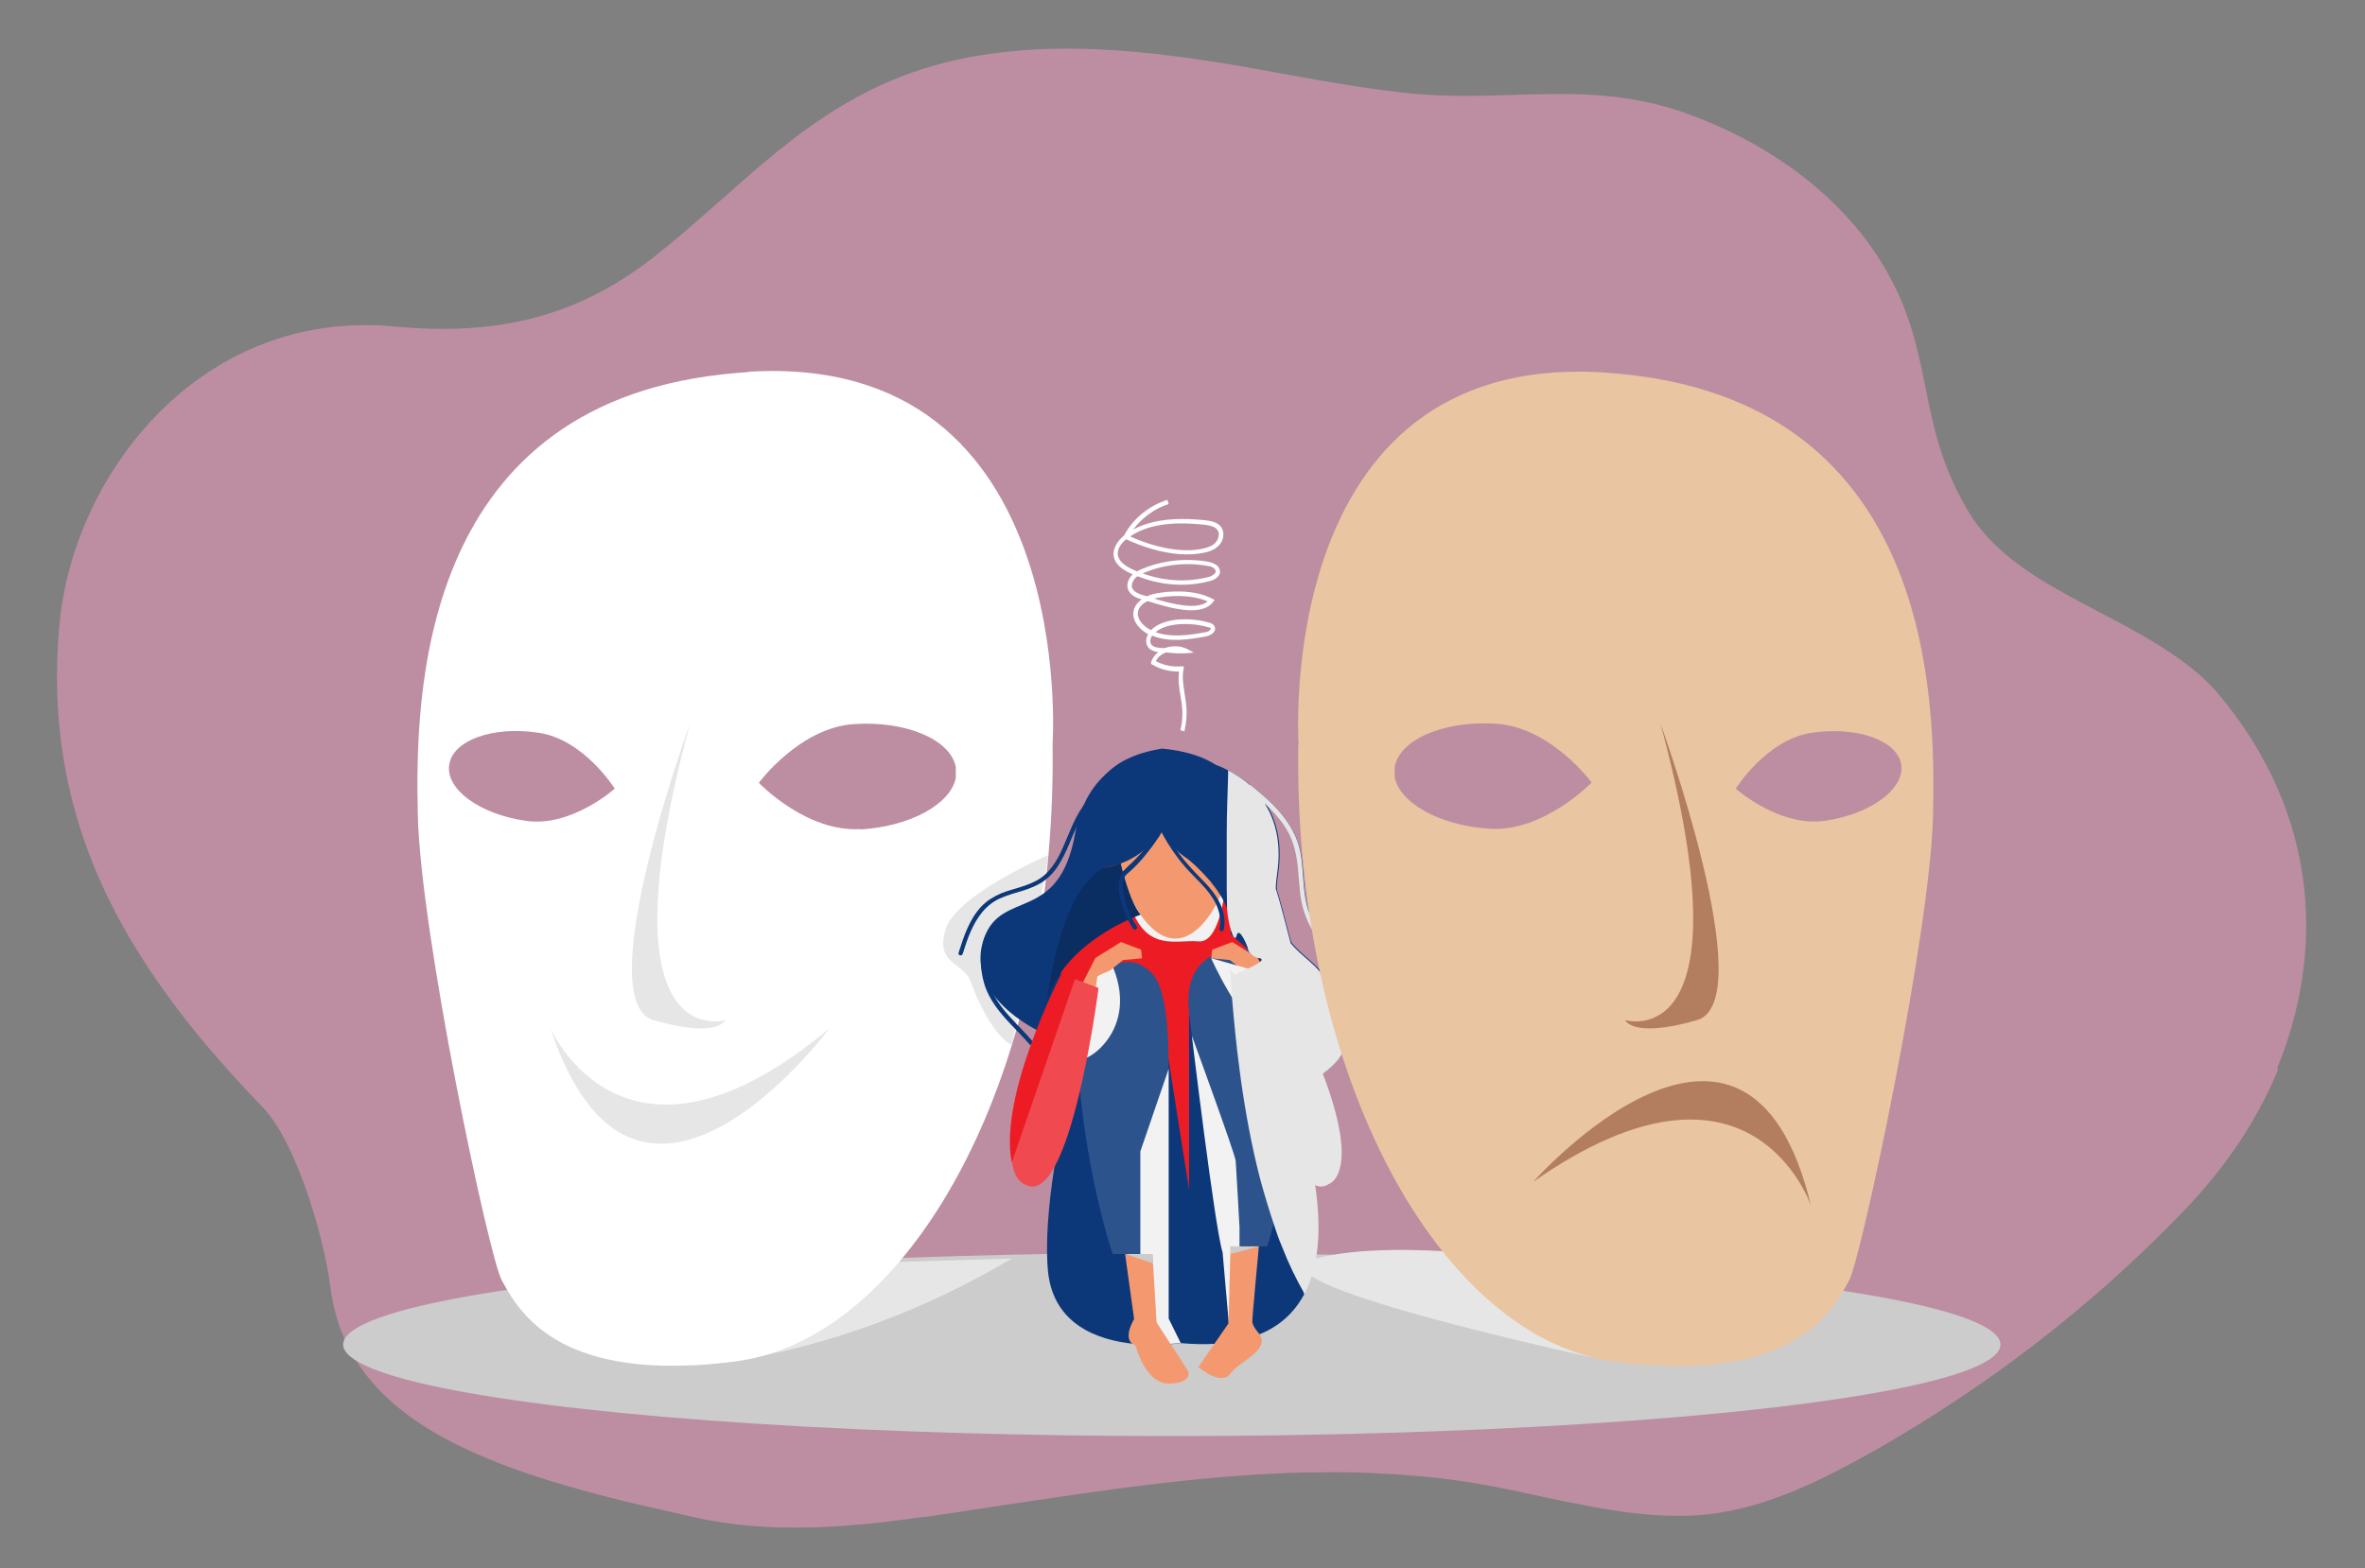<?xml version="1.0" encoding="UTF-8"?>
<svg id="Laag_1" xmlns="http://www.w3.org/2000/svg" version="1.1" viewBox="0 0 684.4 453.9">
  <rect x="0" y="0" width="684.4" height="453.9" fill="#808080" stroke="none"/>
  <!-- Generator: Adobe Illustrator 29.5.1, SVG Export Plug-In . SVG Version: 2.1.0 Build 141)  -->
  <defs>
    <style>
      .st0 {
        fill: #0c387a;
      }

      .st1, .st2 {
        fill: #e6e6e6;
      }

      .st3 {
        fill: #e9c6a1;
      }

      .st4 {
        fill: #0a2d62;
      }

      .st5, .st6 {
        fill: #ccc;
      }

      .st7 {
        fill: #b27e5f;
      }

      .st8, .st9, .st2, .st10, .st6 {
        isolation: isolate;
      }

      .st11 {
        fill: #ed1c24;
      }

      .st9 {
        fill: #bd8ea1;
      }

      .st9, .st2, .st10, .st6 {
        mix-blend-mode: multiply;
      }

      .st12 {
        fill: #f4996f;
      }

      .st13 {
        fill: #fff;
      }

      .st14 {
        fill: #f14950;
      }

      .st10 {
        fill: #f2f2f2;
      }

      .st15 {
        fill: #2c538c;
      }
    </style>
  </defs>
  <g class="st8">
    <g id="Laag_11" data-name="Laag_1">
      <path class="st9" d="M659.3,309.5c-2.3,5.6-5,11-8.2,16.2-1.6,2.7-3.3,5.4-5.2,8-2.9,4.2-6.1,8.1-9.4,11.9-1,1.1-2,2.2-3,3.3-15.3,16.1-32.2,31.1-50.6,44.7-9.6,7.1-19.6,13.8-29.9,20.1-3.9,2.4-7.8,4.7-11.8,6.9-13.2,7.4-27.9,14.8-43.6,17.3-3.2.5-6.5.8-9.8.9h-2.4c-8.5,0-16.9-1.2-25.4-2.8-2.3-.4-4.5-.9-6.8-1.3-6.9-1.4-13.7-3-20.5-4.3-1.5-.3-2.9-.5-4.4-.8-1.7-.3-3.3-.6-4.9-.8-8.8-1.3-17.5-2-26.3-2.4-4.9-.2-9.7-.3-14.6-.2-6.6,0-13.2.3-19.9.7-25.1,1.6-50.1,5.5-74.9,9.2-1,.2-2.1.3-3.1.5-.5,0-1,.2-1.5.2-2.4.4-4.7.7-7.1,1.1-2.7.4-5.5.8-8.2,1.2-.2,0-.3,0-.5,0-.8.1-1.6.2-2.3.3-1.8.3-3.5.5-5.3.7-1,.1-2.1.3-3.1.4-16.1,1.9-32.4,2.6-48.2.1-2.5-.4-4.9-.8-7.4-1.4-5.5-1.2-11-2.5-16.3-3.7-1.4-.3-2.9-.7-4.3-1-11.1-2.8-21.6-5.7-31.3-9.2-23.4-8.4-41.5-19.7-49.5-38-2-4.5-3.3-9.4-4-14.8-.9-7.3-3.6-18.8-7.5-29.5-1.9-5.3-4.2-10.5-6.6-14.8h0c-.5-.9-1-1.8-1.5-2.5-1.3-2-2.6-3.8-4-5.2-13.3-13.8-25.2-27.9-34.8-43-1.3-2-2.5-4-3.7-6-14.5-24.8-22.7-52.3-20.7-85.4.1-2,.3-4,.5-6.1,4.2-42.9,40.8-90.7,96.8-85.5,29.5,2.8,52.5-2.6,74.6-19.7,25.2-19.6,44.7-44,77.9-54.7,8.6-2.8,17.6-4.5,26.7-5.3,15.5-1.5,31.4-.5,46.9,1.5,1.2.2,2.5.3,3.8.5,16.7,2.3,33.2,5.9,49.8,8.4,3.5.5,6.9,1,10.4,1.4,1.5.2,3.1.3,4.6.5,9.8.9,19,.7,28.1.4,16.5-.5,32.4-1.1,50,4.9.4.1.7.2,1,.4,9,3.2,17.5,7.3,25.3,12.3,12.9,8.2,23.8,18.7,31.3,30.9,15.4,25,9.9,44.5,23.4,69,.6,1.2,1.3,2.3,2,3.5,11.8,19.3,37.7,26.8,57.8,40.2,2.3,1.5,4.5,3.1,6.6,4.8,2.5,2,4.9,4.2,7,6.6.7.8,1.4,1.6,2,2.4,27.5,33.8,29.6,73,15.6,106.9h0c0,0,0,0,0,0Z"/>
      <polygon class="st5" points="60.9 583 60.9 583 60.9 583 60.9 583"/>
      <ellipse class="st6" cx="339.1" cy="389.2" rx="239.8" ry="26.5"/>
      <path class="st2" d="M489,395.4l-28.4-2.5s-103.7-22.3-79.8-28.6,68.9,1.4,68.9,1.4l39.3,29.6Z"/>
      <path class="st2" d="M199.7,395.3s43.3-1.3,93.1-31l-46.5,1.4-46.5,29.6h0Z"/>
      <path class="st13" d="M216.6,107.7c-2.7.2-5.3.4-7.8.7-88,9.9-88.6,93.9-87.9,127.2.7,34.3,20.6,128.3,24.3,135,1.8,3.3,4.3,7.8,8.8,12,5.5,5.2,13.9,10,27.5,11.9,8.3,1.2,18.6,1.2,31.3-.4,6.1-.8,12.1-2.6,17.9-5.3,42.2-19.8,75.1-88.6,73.9-173.3,0,0,7.9-113.6-87.9-107.9h0ZM130,221.4c1-7.1,12.6-11.3,25.8-9.3,13.2,1.9,22.1,16.2,22.1,16.2,0,0-12.6,11.3-25.8,9.3-13.2-1.9-23.2-9.1-22.1-16.2ZM249.1,240c-15.8,1-29.5-13.4-29.5-13.4,0,0,11.8-16,27.6-17,15.2-1,28,4.6,29.4,12.5v3.1c-1.5,7.5-13,14-27.5,14.9h0Z"/>
      <path class="st1" d="M159.3,297.7s21.5,49.6,80.7,0c0,0-55.7,75.1-80.7,0Z"/>
      <path class="st1" d="M199.7,209.4s-29.3,80.4-10.6,85.9c18.7,5.4,20.8,0,20.8,0,0,0-36.4,10.9-10.2-85.9h0Z"/>
      <path class="st13" d="M342.8,211.7l-1.2-.3c1-4.2.5-7.2,0-10.1-.4-2.2-.7-4.4-.4-6.9-2.7,0-5.4-.6-7.7-2l-.4-.2v-.5c.4-1.2,1.1-2.2,2.1-2.9-1.1-.2-2.2-.5-2.9-1.4-.9-1.2-.7-2.8,0-3.9h-.2c-2.1-1.2-4.5-3.5-4.1-6.4.2-1.4,1-2.6,2.4-3.6-1.5-.4-3.4-1.2-4-3-.4-1.2,0-2.7,1-3.8.1-.2.3-.3.4-.4-.2-.1-.4-.2-.6-.3-3-1.4-4.6-3-4.9-5-.4-2.7,1.7-4.9,3-6,2.6-4.9,7.2-8.6,12.5-10.3l.4,1.2c-4.1,1.3-7.7,4-10.3,7.4,6.7-3.6,15-3.3,20.9-2.7,1.8.2,3.6.6,4.6,2s.8,3.6-.5,5.1c-1,1.1-2.4,1.9-4.5,2.3-9,1.9-19.1-2.3-22.5-3.9-1.1.9-2.7,2.6-2.4,4.6.3,1.6,1.6,2.9,4.2,4.1.4.2.9.4,1.3.6.5-.3,1-.5,1.5-.7,5.9-2.5,12.7-3.2,19-2.1,1,.2,2.1.5,2.9,1.3.7.8.7,1.6.6,2.1-.3,1.1-1.7,1.9-2.9,2.2-6.7,1.8-14.1,1.3-20.9-1.4-.3.2-.6.4-.8.7-.7.8-1,1.8-.8,2.6.4,1.2,1.9,1.8,3.2,2.2.3.1.7.2,1.1.3.9-.4,2-.7,3.1-.9,2.9-.5,10.2-1.3,15.8,1.6l.7.4-.5.6c-3.5,4.5-13.1,1.5-18.9-.3h0c-1.3.6-2.6,1.7-2.8,3.2-.3,2.2,1.7,4.1,3.4,5,.1,0,.3.1.4.2,3.8-3.9,12.3-3.6,17-2.1.3.1,1,.3,1.3.9.3.4.3.9.1,1.4-.4.9-1.5,1.4-2.4,1.6-5.3,1-10.8,1.8-15.7-.2-.5.7-.8,1.9-.2,2.6.6.8,1.8.9,3,1,.3,0,.6,0,.9,0,.5-.2,1-.3,1.5-.4,2-.3,3.6,0,5,.7l1.9,1-2.2.2c-1.8.1-3.7,0-5.5-.2-.2,0-.4,0-.5,0-1.2.5-2.3,1.3-2.8,2.5,2.2,1.2,4.8,1.7,7.3,1.5h.8c0,0-.1.7-.1.7-.5,2.6,0,4.9.3,7.2.5,3,1,6.2,0,10.6h0ZM334.4,183c4.5,1.6,9.6.9,14.5,0,.7-.1,1.3-.5,1.5-.9v-.2c-.1-.2-.4-.3-.6-.3-3.8-1.2-11.6-1.8-15.4,1.4h0ZM334.1,173.3c4.9,1.5,12.3,3.4,15.4.8-3.6-1.6-8.8-2-14.2-1.1-.3,0-.7.1-1.2.3h0ZM330.7,166c6.3,2.3,13,2.6,19.1,1,.8-.2,1.8-.8,2-1.4,0-.1.1-.4-.3-.9-.5-.6-1.3-.8-2.1-.9-6.1-1.1-12.6-.4-18.3,2-.1,0-.3.1-.4.2h0ZM327.1,155.3c7.5,3.4,15.3,4.8,21.1,3.5,1.7-.4,3-1,3.7-1.9s1.2-2.5.4-3.5c-.7-1-2.2-1.3-3.7-1.5-6.7-.7-15.2-.9-21.6,3.4h0Z"/>
      <path class="st2" d="M303.4,247.5s-26.7,11.4-29.8,21.6c-3.1,10.2,5.5,9.4,7.4,15.3,2,5.8,7.1,16,11.8,18.1,0,0,10-48.5,10.5-55h0Z"/>
      <path class="st0" d="M377.5,374.5c-2.7,5.1-6.8,9.2-12.9,11.7-3.6,1.5-8,2.5-13.1,2.8-3,.2-6.2.1-9.8-.2,0,0-1.1.2-2.9.3-.8,0-1.7.1-2.8.2h0c-2.3,0-5,0-8-.3-10.3-1.1-23-5.5-24.7-20.7-.8-7.9,0-18.8,1.8-30.4,1.7-11.4,4.2-23.4,6.4-33.3,0-.3.2-.6.2-.9.1-.4.2-.8.3-1.2,0-.4.2-.7.2-1h0c1.3-5.8,2.6-10.7,3.5-14.2.2-.7.4-1.4.5-2,.2-.6.3-1.2.4-1.7h0c.3-1.2.5-1.9.5-1.9,0,0,4.5-4.8,11.4-7.5.9-.4,1.8-.7,2.8-.9,2.2-.6,4.6-1,7.1-.9h0c.3,0,.5,0,.8,0h0c2.2.2,4.4.6,6.7,1.6,1.5.6,3,1.4,4.5,2.4,0,0,.1,0,.2.1.5.3.9.6,1.3.9.2.2.4.3.6.5,1,.8,2.1,1.8,3.2,2.8,2.1,2.1,4.2,4.6,6.2,7.6,0,0,.7,1.3,1.8,3.8.6,1.2,1.3,2.8,2.1,4.6,1,2.2,2.1,4.9,3.3,7.8.5,1.3,1,2.6,1.6,4,.2.5.4,1.1.6,1.6,3.6,9.7,7.3,21.5,9,32.9,1.7,11.6,1.4,22.9-3.1,31.4h0Z"/>
      <path class="st0" d="M380.6,305.4c-2.2,2.3-5.2,3.9-9,4.8-.1,0-.3,0-.4.1-1.2.3-2.4.5-3.8.6-.7,0-1.5.2-2.2.2-1.1,0-2.3.1-3.5.1s-2-.3-2.9-.9c-5.2-3.4-9-16-11.7-30.7-.3-1.8-.6-3.6-.9-5.5-.1-.6-.2-1.1-.3-1.7-.1-.8-.3-1.7-.4-2.5-.7-4.8-1.3-9.7-1.8-14.4-.1-.9-.2-1.9-.3-2.8,0-.4,0-.9-.1-1.3,0-.1,0-.3,0-.4,0-.6-.1-1.2-.2-1.8,0-.4,0-.8-.1-1.2h0c0-.4,0-.9-.1-1.3-.1-1.1-.2-2.1-.3-3.2,0-.5,0-.9-.1-1.3-.4-4.1-.6-7.8-.8-11-.4-6.3-.6-10.4-.6-10.4l6.9,2.4,2.5.9v-3.1s.7.2,1.8.6c.9.3,2,.8,3.3,1.5,1.9,1,4.1,2.3,6.2,4.2,1.6,1.4,3.2,3.2,4.5,5.2,3,4.7,4.9,11.3,3.6,20.2-.2,1.6-.4,3-.4,4.4-.4,7.9,1.6,12.5,4.3,15.8,3.4,4.2,8,6.4,10.2,11,.5.9.8,2,1.1,3.2.2.8.2,1.7.3,2.6.2,7.1-1.3,12.3-4.7,15.8h0q0,0,0,0Z"/>
      <path class="st0" d="M338.6,220.5l1-3s-23.8-2.2-28.5,23.9c-4.7,26-21.2,15.9-26.3,30.1-5.1,14.2,9,25.5,25,30.9s38.8-82,38.8-82l-10,.2h0Z"/>
      <path class="st11" d="M360.1,245.3s-30.1-8-43.9,9.4c-21.2,26.6,1,62,1,62l-2.5,32.1h39.9l10.1-5.7v-24.9l1.9-28.9,2.8-16-5.3-16.4-3.9-11.6h0Z"/>
      <path class="st10" d="M354.7,255.3s-1.2,17.9-7.9,17.2c-6.7-.7-17.7,4.5-21.1-16.7l29.1-.4h0Z"/>
      <path class="st0" d="M389.7,283.4c-.4.1-.6-.1-.8-.4-1.7-4.1-4.6-7.6-7.2-11.2-1.1-1.6-2.2-3.3-3-5.1-.9-1.9-1.5-3.9-1.9-6-.8-4.3-.7-8.8-1.5-13.1-.4-2.1-1-4.1-1.9-6-.9-1.8-2-3.5-3.3-5-1.2-1.5-2.5-2.8-3.9-4.1-1.6-1.5-3.2-2.9-4.9-4.2-.5-.4,0-1,.4-1,.2,0,.3,0,.5.2,3.5,2.9,7.1,5.9,9.8,9.6,1.2,1.6,2.2,3.3,3,5.1.9,2,1.4,4.1,1.7,6.3.6,4.4.5,8.9,1.5,13.3,1.9,8.1,8.7,13.5,11.8,21,.1.3-.1.7-.4.8h0q0,0,0,0Z"/>
      <path class="st0" d="M321.1,225.9c-4,2.6-7.3,6.3-9.6,10.6-2,3.8-3.3,8-5.3,11.7-1,1.8-2.2,3.5-3.7,4.9-1.7,1.6-3.8,2.5-6,3.3-2.3.8-4.6,1.3-6.8,2.2-2.1.9-4.1,2.1-5.7,3.8-3.5,3.7-5.1,8.7-6.6,13.4-.2.8.9,1.1,1.2.3,1.3-4.2,2.8-8.6,5.6-12,1.4-1.7,3.1-3.1,5.1-4,2.2-1,4.5-1.6,6.8-2.3,2.2-.7,4.4-1.6,6.3-3,1.6-1.2,3-2.8,4-4.5,2.3-3.6,3.6-7.7,5.4-11.5,1.1-2.3,2.4-4.5,4-6.5,1.7-2.1,3.7-3.9,6-5.4.7-.4,0-1.5-.6-1.1h0q0,0,0,0Z"/>
      <path class="st0" d="M335.2,238.2c-.7,2.4.3,4.8,1.4,6.9,1,1.8,2.2,3.5,3.7,5,2.9,3,6.7,5.2,10.7,6.4,2.3.7,4.7.9,7.1.8.8,0,.8-1.3,0-1.2-7.8.3-15.6-3.9-19.8-10.5-1.2-2-2.6-4.6-1.9-7,.2-.8-1-1.1-1.2-.3h0Z"/>
      <path class="st0" d="M285,271.1c-1.5,4.5-1.5,9.4-.1,13.9s4.4,8.1,7.6,11.5c1.8,1.9,3.7,3.8,5.4,5.8.5.6,1.4-.3.9-.9-2.9-3.4-6.3-6.4-9-10-2.8-3.6-4.4-7.9-4.6-12.5,0-2.5.3-5.1,1.1-7.5.3-.8-.9-1.1-1.2-.3h0Z"/>
      <path class="st12" d="M356.1,247.2c0,8.9-7.2,24.5-16,24.5s-16-15.7-16-24.5,7.2-16,16-16,16,7.2,16,16Z"/>
      <path class="st0" d="M334.7,221.7s-8.7,25.2,21.4,31.8c0,0,17-33.3-19.8-36.8l-1.6,5h0Z"/>
      <path class="st0" d="M340.1,229.3s-1.9,19.7-22.2,22.2c0,0-13.7-29.7,18.4-34.8l3.8,12.6h0Z"/>
      <path class="st0" d="M390,299.8c-.2,1.7-.6,3.3-1.4,4.7-.8,1.6-1.9,2.9-3.2,4.1-.8.7-1.7,1.5-2.6,2.1-.6.5-1.2.9-1.9,1.3-1.6,1-3.2,1.8-5.1,2-.3,0-.6-.3-.6-.6s.3-.6.6-.6c1.9-.2,3.7-1.2,5.2-2.3.4-.3.8-.6,1.2-.9,1.2-.9,2.4-1.9,3.4-3,2.1-2.3,3.1-5.5,3.1-8.6,0-3.2-.9-6.3-2.6-9.1-.4-.7-.8-1.3-1.3-2-1.5-2-3.3-3.9-5.3-5.5-2.1-1.8-4.6-3.3-6.1-5.6-.3-.4-.5-.8-.7-1.3-.1-.3.1-.7.4-.8s.6,0,.7.3c0,0,0,0,0,.1.7,1.7,2.2,3,3.6,4.1,1.5,1.2,3,2.3,4.4,3.6.6.6,1.2,1.2,1.9,1.8,1.8,1.9,3.3,4,4.4,6.4,1.4,3,2.1,6.3,1.7,9.7h0Z"/>
      <path class="st0" d="M354.1,269.3c1.1-4.7-1.3-9.2-4.3-12.6-1.6-1.8-3.3-3.4-4.9-5.2-1.6-1.7-3.1-3.5-4.4-5.5-1.5-2.2-2.9-4.5-4-6.9-.2-.4-.9-.4-1.1,0-.3.7-.6,1.3-1,1.9-.9,1.6-2,3.2-3.1,4.7h0c0,0,0,0,0,0s0,.1-.1.2c-.1.1-.2.3-.3.4-.2.2-.4.5-.6.7-.4.5-.9,1-1.3,1.5-1,1.1-2,2.1-3.1,3-2.5,2.2-5.2,4.1-8.1,5.7-3.5,1.8-7.2,3.1-11,3.9-.5.1-1,.2-1.6.3-.3,0-.5.5-.4.8.1.4.4.5.8.4,4-.7,7.9-1.9,11.6-3.7,3.1-1.5,6-3.4,8.7-5.7,2.2-1.8,4.2-3.9,5.9-6.1,1.3-1.6,2.5-3.3,3.5-5.1.3-.5.6-1.1.9-1.6.1-.3.3-.5.4-.8h-1.1c2,4.2,4.6,8,7.6,11.5,3,3.4,6.8,6.4,8.8,10.6,1,2.2,1.6,4.7,1,7.1-.2.8,1,1.1,1.2.3h0Z"/>
      <path class="st0" d="M344.1,293.1v51.2l-8.1-51.2-24.5,32.6v37.2h37.2l24.5-2.2s2.9-.7,3.3-2.3c.4-1.6-11.3-37.8-11.3-37.8l-21.1-27.5h0Z"/>
      <path class="st15" d="M361.8,275s-20.1-3.2-17.7,18.2c2.3,21.4,12.1,67.6,12.1,67.6h10.5s14.6-40.4-4.9-85.8h0Z"/>
      <path class="st15" d="M333.5,363h-11.5s-11-31.8-10.6-72.3c0,0,11.5-20.1,22.1-8.8,10.5,11.3,0,81.1,0,81.1Z"/>
      <path class="st10" d="M315.4,285.1s-4.4,18.6-3.4,21.2c1,2.5,18.8-7.8,9.4-27.9l-6.1,6.7h0Z"/>
      <g>
        <polygon class="st12" points="312.2 286.7 317 277.3 324.4 272.7 330.2 274.9 330.5 277.4 325 277.9 321.3 280.9 317.6 282.5 316.8 287.6 312.2 286.7"/>
        <path class="st14" d="M296.5,342.8s-15-4.3,14.5-59.4l6.9,2.6s-8.2,64.8-21.4,56.8Z"/>
      </g>
      <g>
        <polygon class="st12" points="368.7 286.7 364 277.3 356.6 272.7 350.8 274.9 350.5 277.4 355.9 277.9 359.7 280.9 363.3 282.5 364.2 287.6 368.7 286.7"/>
        <path class="st14" d="M384.4,342.8c-1.3.8-2.6.9-3.9.3-3.3-1.5-6.2-7.4-8.6-14.8-1.8-5.3-3.3-11.5-4.5-17.4-.6-2.9-1.2-5.8-1.7-8.5-.1-.6-.2-1.2-.3-1.8-.6-3.2-1-6.1-1.4-8.4-.6-3.8-.9-6.2-.9-6.2l.8-.3,1.3-.5.5-.2,1.8-.7h.1c0,0,2.3-.9,2.3-.9,4.5,8.5,8,15.7,10.6,22,.6,1.5,1.2,2.9,1.7,4.3.2.4.3.8.5,1.2,11.2,29.3,1.7,32,1.7,32h0c0,0,0,0,0,0h0Z"/>
      </g>
      <path class="st10" d="M350.5,277.4s7.4,17.2,18.9,27.2l-5-23.3-13.8-3.9h0Z"/>
      <path class="st10" d="M344.9,299.8s6.7,56,8.9,62.7l1.8,20.6,3.1-6.4v-21.4c0-.9-1-17.3-1.1-19.2s-12.7-36.3-12.7-36.3h0Z"/>
      <polygon class="st10" points="338.2 309.4 338.2 364.2 338.2 381.7 341.7 388.8 336 389.2 330 363 330 333.3 338.2 309.4"/>
      <g>
        <path class="st12" d="M356.1,360.8l-.6,22.3-8.7,12.6s6.5,5.7,9.3,1.9c2.8-3.8,11.4-6.6,8.4-11.4,0,0-2.1-2.2-2.1-3.7s1.9-21.7,1.9-21.7h-8.2,0Z"/>
        <path class="st12" d="M333.5,363l1.2,19.8,9.2,14.2s1.2,3.5-5.7,3.5-9.6-11.1-9.6-11.1c0,0-4.2-.8-.4-7.6l-2.6-18.7h7.9Z"/>
      </g>
      <polygon class="st6" points="364.3 360.8 356.1 363 356.1 360.8 364.3 360.8"/>
      <polygon class="st6" points="333.7 365.7 325.6 363 333.5 363 333.7 365.7"/>
      <path class="st0" d="M374.2,274.8l-.6,1.2-3.7,7.5-2.3.9v-.9l-3.6-6.2-1.9-1.7-.9-.7h0l-5.1-4.5c.4-2.5,0-5-1-7.4-.3-.8-.7-1.6-1.1-2.4-.3-.5-.5-.9-.8-1.4-.6-.9-1.2-1.9-1.9-2.7-.3-.4-.6-.8-.9-1.2-.2-.2-.3-.4-.5-.6-2.7-3.1-5.5-5.6-7.1-6.8,0,0-.2-.1-.3-.2-.5-.4-.8-.6-.9-.7h0l1-.5,6.9-3,5.4-2.4h0l3.6-1.6,1.2,1,3.4,2.8s4.6,10.5,5.5,11.8c.1.2.4.8.7,1.7,1.2,3.7,3.3,12,4.3,15.8.2.6.3,1,.4,1.3.1.4.2.6.2.6h0Z"/>
      <path class="st4" d="M330,264.8s-22.2,7.7-27,25.1c0,0,3.3-32.1,16.5-38.7,0,0,2,0,4.8-1.3,0,0,2.5,11.1,5.8,14.9Z"/>
      <path class="st0" d="M336.1,238.3c-.8,2.2-2.3,4.2-3.7,6-1.4,1.9-3,3.6-4.7,5.3-1.6,1.5-3.4,2.9-3.8,5.2-.4,2.2.1,4.7.7,6.9.7,2.5,1.8,4.9,3.3,7.1.4.7,1.5,0,1.1-.6-1.3-1.9-2.3-4-3-6.2-.3-1.1-.6-2.2-.8-3.3s-.3-2.3-.2-3.4c.3-2.2,2.2-3.6,3.7-5,1.6-1.6,3.1-3.3,4.5-5.1,1.6-2,3.2-4.2,4-6.6.3-.7-.9-1.1-1.2-.3h0Z"/>
      <path class="st11" d="M307,282.2s-18.1,34.9-14.2,54.3l18.3-53.1-4-1.2h0Z"/>
      <path class="st2" d="M388.3,290.2c1.4,3,2.1,6.3,1.7,9.7-.2,1.7-.6,3.3-1.4,4.7-.8,1.6-1.9,2.9-3.2,4.1-.8.7-1.7,1.5-2.6,2.1,11.2,29.3,1.7,32,1.7,32-1.3.8-2.6.9-3.9.3,1.7,11.6,1.4,22.9-3.1,31.4-2.4-4.2-4.6-8.7-6.5-13.6-.9-2.1-1.7-4.4-2.4-6.6-1.4-4.2-2.7-8.5-3.9-12.9-2.4-9.2-4.2-18.9-5.6-28.8-.1-.8-.2-1.5-.3-2.3-1-7.3-1.7-14.6-2.3-21.8-.2-2.6-.4-5.2-.5-7.7,0-.6,1.4,2,1.3,1.4,0-.3,11.3-4.5,6.7-4.9-.9-.1-2.7-1.5-2.8-2.4,0-.7-2.6-6.9-3.3-4.2-.8,3.3-2.7-4.4-2.8-7.7,0-2-.1-3.9-.1-5.8v-16c0-6.5.3-12.2.4-16.8,0-.5,0-.9,0-1.4,1.9,1,4.1,2.3,6.2,4.2.2,0,.3,0,.5.2,3.5,2.9,7.1,5.9,9.8,9.6,1.2,1.6,2.2,3.3,3,5.1.9,2,1.4,4.1,1.7,6.3.6,4.4.5,8.9,1.5,13.3,1.9,8.1,8.7,13.5,11.8,21,.1.3-.1.7-.4.8-.4.1-.6-.1-.8-.4-1.7-4.1-4.6-7.6-7.2-11.2-1.1-1.6-2.2-3.3-3-5.1-.9-1.9-1.5-3.9-1.9-6-.8-4.3-.7-8.8-1.5-13.1-.4-2.1-1-4.1-1.9-6-.9-1.8-2-3.5-3.3-5-1.2-1.5-2.5-2.8-3.9-4.1,3,4.7,4.9,11.3,3.6,20.2-.2,1.6-.4,3-.4,4.4,1.2,3.7,3.3,12,4.3,15.8,3.4,4.2,8,6.4,10.2,11,1.8,1.9,3.3,4,4.4,6.4h0c0-.1,0-.1,0-.1h0Z"/>
      <path class="st3" d="M375.7,215.6c-1.2,84.8,31.7,153.6,73.9,173.3,5.8,2.7,11.8,4.5,17.9,5.3,12.7,1.6,22.9,1.6,31.3.4,13.6-1.9,22-6.7,27.5-11.9,4.5-4.2,7-8.7,8.8-12,3.6-6.8,23.6-100.8,24.3-135,.7-33.3,0-117.3-87.9-127.2-2.5-.3-5.1-.5-7.8-.7-95.7-5.7-87.9,107.9-87.9,107.9ZM528.1,237.6c-13.2,1.9-25.8-9.3-25.8-9.3,0,0,8.9-14.3,22.1-16.2,13.2-1.9,24.8,2.3,25.8,9.3s-8.9,14.3-22.1,16.2ZM403.6,225.1v-3.1c1.4-7.9,14.2-13.5,29.4-12.5,15.8,1,27.6,17,27.6,17,0,0-13.8,14.4-29.5,13.4-14.4-.9-26-7.4-27.5-14.9h0Z"/>
      <path class="st7" d="M480.5,209.4s29.3,80.4,10.6,85.9c-18.7,5.4-20.8,0-20.8,0,0,0,36.4,10.9,10.2-85.9Z"/>
      <path class="st7" d="M524.1,349.1s-17.1-51.3-80.4-7c0,0,62-70,80.4,7Z"/>
    </g>
  </g>
</svg>
